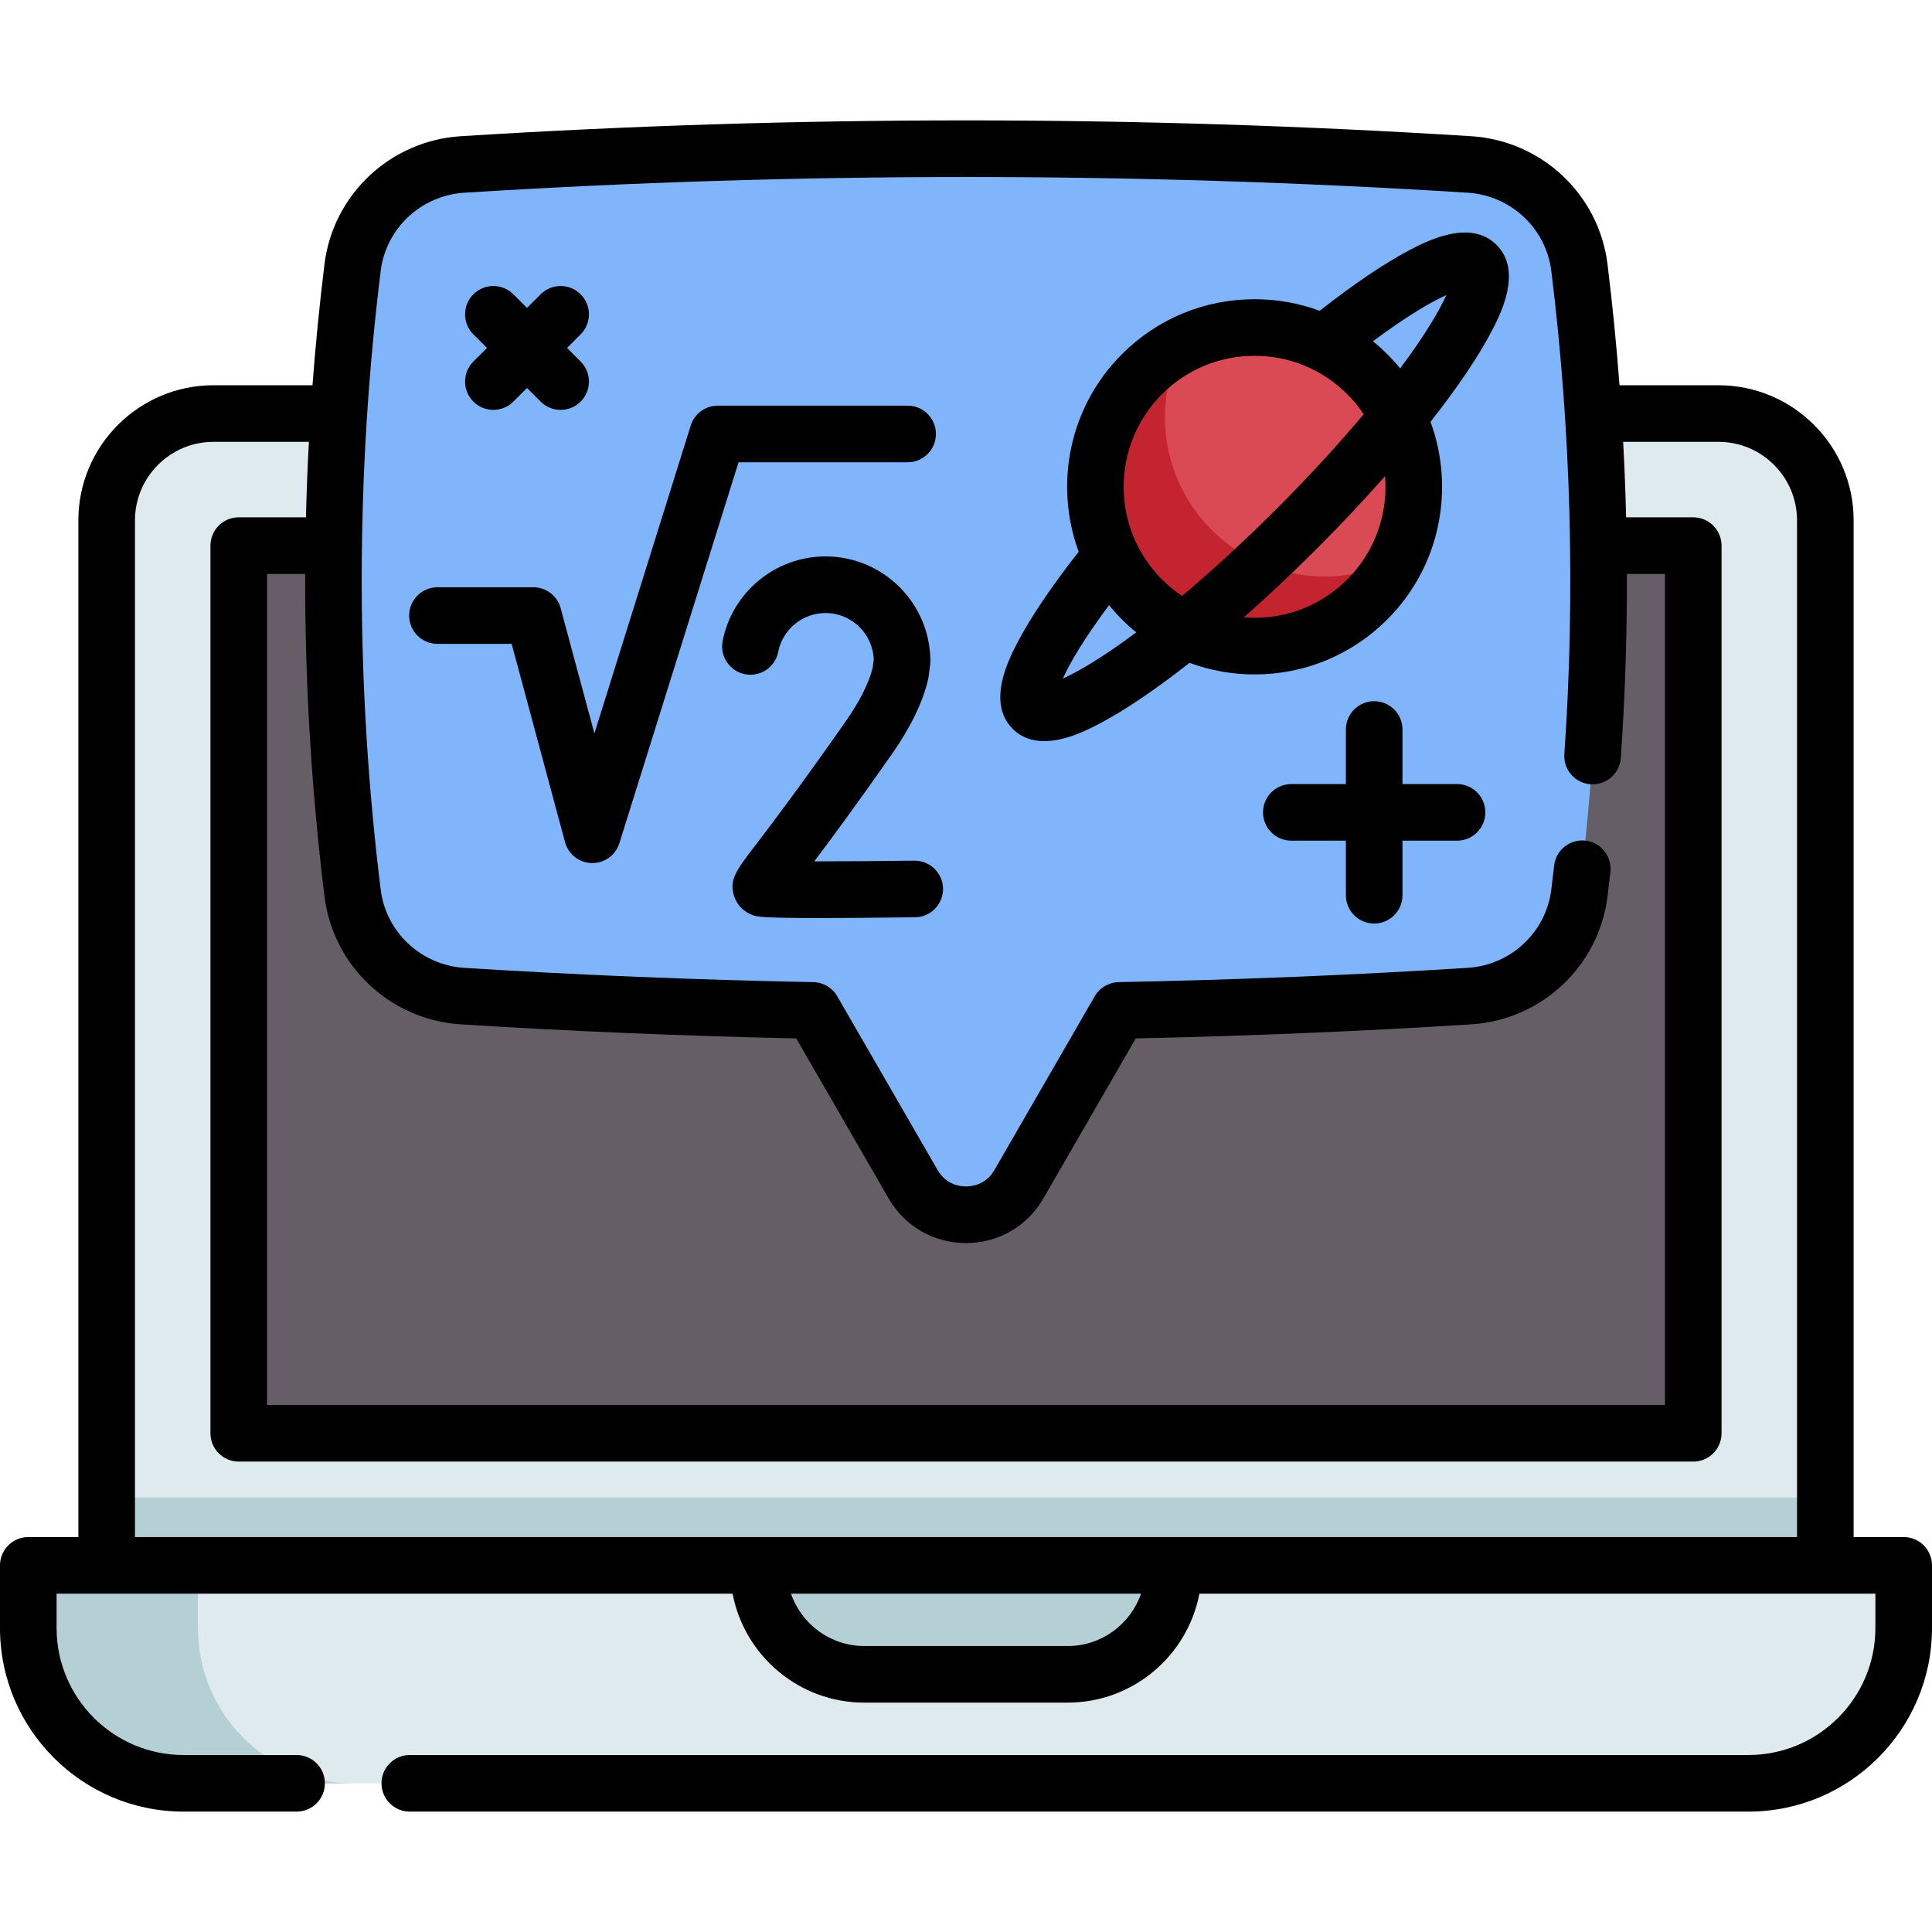 <svg xmlns="http://www.w3.org/2000/svg" id="Capa_1" height="512" viewBox="0 0 512 512" width="512"><g><g><path d="m483.73 137.896v304.13h-455.46v-304.13c0-15.62 12.67-28.29 28.3-28.29h398.86c15.63 0 28.3 12.67 28.3 28.29z" fill="#dfeaef"></path><path d="m28.27 396.856h455.46v45.17h-455.46z" fill="#b4d0d5"></path><path d="m138.381 69.495h235.238v385.457h-235.238z" fill="#665e66" transform="matrix(0 1 -1 0 518.223 6.223)"></path><path d="m504.5 414.842h-497v16.622c0 22.722 18.42 41.141 41.141 41.141h414.717c22.722 0 41.141-18.42 41.141-41.141v-16.622z" fill="#dfeaef"></path><path d="m282.952 443.724h-53.905c-15.483 0-28.035-12.552-28.035-28.035v-.847h109.975v.847c0 15.483-12.551 28.035-28.035 28.035z" fill="#b4d0d5"></path><path d="m93.601 472.606h-44.96c-22.73 0-41.15-18.42-41.15-41.14v-16.62h44.96v16.62c0 22.72 18.42 41.14 41.15 41.14z" fill="#b4d0d5"></path><path d="m418.559 70.917c-1.839-14.922-14.112-26.372-29.117-27.318-88.961-5.606-177.923-5.606-266.884 0-15.005.946-27.278 12.396-29.117 27.318-6.808 55.249-6.808 110.499 0 165.748 1.839 14.922 14.112 26.372 29.117 27.318 30.943 1.95 61.887 3.206 92.83 3.799l26.59 46.056c6.232 10.794 21.812 10.794 28.044 0l26.59-46.056c30.943-.593 61.887-1.849 92.83-3.799 15.005-.946 27.278-12.396 29.117-27.318 6.807-55.25 6.807-110.499 0-165.748z" fill="#80b4fb"></path><g><circle cx="332.482" cy="129.022" fill="#da4a54" r="42.216"></circle><path d="m370.108 148.189c-1.954 3.851-4.551 7.461-7.774 10.685-16.49 16.49-43.222 16.481-59.703 0-16.49-16.49-16.49-43.214 0-59.703 3.224-3.224 6.834-5.821 10.685-7.774-8.088 15.854-5.491 35.753 7.775 49.019 13.264 13.264 33.163 15.861 49.017 7.773z" fill="#c32430"></path></g></g><g><path d="m504.5 407.335h-13.27v-269.45c0-19.735-16.06-35.79-35.8-35.79h-26.238c-.812-10.729-1.873-21.437-3.188-32.108-2.276-18.457-17.455-32.708-36.092-33.887-88.856-5.594-178.965-5.593-267.825 0-18.636 1.179-33.814 15.431-36.09 33.887-1.316 10.677-2.374 21.384-3.184 32.107h-26.243c-19.74 0-35.8 16.055-35.8 35.79v269.45h-13.27c-4.142 0-7.5 3.358-7.5 7.5v16.62c0 26.82 21.82 48.64 48.64 48.64h29.96c4.142 0 7.5-3.358 7.5-7.5s-3.358-7.5-7.5-7.5h-29.96c-18.549 0-33.64-15.091-33.64-33.64v-9.12h179.147c3.126 16.422 17.582 28.878 34.901 28.878h53.905c17.318 0 31.774-12.456 34.9-28.878h179.147v9.12c0 18.549-15.091 33.64-33.64 33.64h-354.76c-4.142 0-7.5 3.358-7.5 7.5s3.358 7.5 7.5 7.5h354.76c26.82 0 48.64-21.82 48.64-48.64v-16.62c0-4.141-3.358-7.499-7.5-7.499zm-403.616-335.512c1.394-11.301 10.709-20.029 22.147-20.752 88.232-5.555 177.706-5.554 265.935 0 11.441.724 20.756 9.452 22.15 20.752 5.235 42.458 6.396 85.527 3.452 128.014-.287 4.132 2.831 7.714 6.963 8 4.127.28 7.714-2.831 8-6.963 1.123-16.198 1.66-32.479 1.617-48.779h10.081v220.24h-370.459v-220.24h10.099c-.07 28.558 1.632 57.12 5.127 85.478 2.276 18.456 17.454 32.708 36.092 33.888 29.149 1.836 59.042 3.089 88.921 3.727l24.474 42.385c4.281 7.422 11.951 11.853 20.517 11.853s16.235-4.431 20.515-11.85l24.475-42.388c29.88-.638 59.772-1.891 88.923-3.728 18.636-1.18 33.813-15.431 36.092-33.901.263-2.163.525-4.336.768-6.499.461-4.116-2.502-7.827-6.619-8.288-4.114-.467-7.827 2.501-8.288 6.618-.237 2.117-.495 4.244-.75 6.347-1.394 11.301-10.71 20.029-22.148 20.753-30.31 1.91-61.433 3.184-92.504 3.787-2.627.051-5.036 1.473-6.35 3.748l-26.591 46.053c-2.264 3.924-6.016 4.348-7.523 4.348s-5.26-.423-7.525-4.351l-26.59-46.05c-1.314-2.275-3.723-3.697-6.35-3.748-31.071-.603-62.193-1.876-92.501-3.786-11.441-.725-20.756-9.453-22.15-20.753-6.704-54.383-6.704-109.533 0-163.915zm182.069 364.39h-53.905c-8.994 0-16.656-5.813-19.428-13.878h92.76c-2.772 8.066-10.434 13.878-19.427 13.878zm28.112-28.878c-.026 0-.051-.004-.077-.004h-109.976c-.026 0-.051.004-.077.004h-165.165v-269.45c0-11.464 9.331-20.79 20.8-20.79h25.288c-.357 6.663-.617 13.33-.779 20h-17.809c-4.142 0-7.5 3.358-7.5 7.5v235.24c0 4.142 3.358 7.5 7.5 7.5h385.46c4.142 0 7.5-3.358 7.5-7.5v-235.24c0-4.142-3.358-7.5-7.5-7.5h-17.791c-.163-6.668-.425-13.336-.783-20h25.274c11.469 0 20.8 9.326 20.8 20.79v269.45z"></path><path d="m115.932 170.63h19.664l14.144 52.539c.867 3.221 3.757 5.481 7.091 5.549.051.001.102.001.152.001 3.272 0 6.176-2.126 7.156-5.261l31.585-100.951h44.806c4.142 0 7.5-3.358 7.5-7.5s-3.358-7.5-7.5-7.5h-50.318c-3.279 0-6.179 2.131-7.158 5.261l-25.533 81.607-8.936-33.194c-.882-3.274-3.851-5.55-7.242-5.55h-25.412c-4.142 0-7.5 3.358-7.5 7.5s3.359 7.499 7.501 7.499z"></path><path d="m242.319 228.088c-9.196.115-19.016.19-26.529.182 4.471-5.929 11.116-14.92 20.59-28.457 4.957-7.082 8.183-13.748 9.588-19.814.057-.246.102-.494.133-.744l.392-3.066c.041-.315.061-.632.061-.95 0-15.319-12.462-27.782-27.781-27.782-13.246 0-24.711 9.423-27.261 22.405-.798 4.064 1.85 8.006 5.914 8.805 4.062.798 8.006-1.849 8.805-5.914 1.172-5.966 6.446-10.296 12.542-10.296 6.906 0 12.55 5.506 12.774 12.358l-.273 2.137c-1.022 4.112-3.437 8.907-7.183 14.26-12.574 17.965-20.078 27.791-24.109 33.069-4.925 6.448-6.767 8.86-5.46 13.111.757 2.461 2.627 4.352 5.13 5.186 1.016.338 2.125.709 17.284.709 6.018 0 14.253-.059 25.572-.201 4.142-.052 7.457-3.452 7.405-7.594-.053-4.14-3.47-7.446-7.594-7.404z"></path><path d="m276.748 196.409c5.758 0 11.747-3.134 14.616-4.636 6.637-3.474 14.83-9.011 23.867-16.115 5.45 2.012 11.268 3.071 17.251 3.071 13.28 0 25.765-5.171 35.155-14.562 14.138-14.138 17.951-34.738 11.467-52.376 7.111-9.045 12.655-17.247 16.133-23.891 2.289-4.374 8.37-15.993 1.363-23-7.01-7.01-18.631-.933-23.005 1.356-6.636 3.472-14.829 9.007-23.864 16.109-5.449-2.011-11.266-3.07-17.248-3.07-13.28 0-25.764 5.172-35.154 14.562-14.137 14.137-17.951 34.735-11.468 52.372-7.116 9.05-12.662 17.256-16.139 23.9-2.289 4.375-8.369 15.996-1.357 23.007 2.408 2.412 5.363 3.273 8.383 3.273zm80.282-42.849c-6.557 6.557-15.275 10.168-24.548 10.168-.955 0-1.902-.048-2.843-.124 6.384-5.639 12.907-11.774 19.285-18.152 6.371-6.371 12.5-12.888 18.136-19.266.793 9.807-2.545 19.888-10.03 27.374zm26.272-75.368c-1.799 3.981-5.446 10.339-12.249 19.449-1.063-1.305-2.202-2.568-3.417-3.783-1.211-1.211-2.476-2.35-3.786-3.419 9.113-6.804 15.471-10.45 19.452-12.247zm-75.368 26.272c6.557-6.557 15.275-10.168 24.548-10.168s17.991 3.611 24.548 10.168c1.658 1.658 3.11 3.444 4.361 5.326-6.837 8.135-14.733 16.715-23.074 25.057-8.345 8.345-16.929 16.243-25.065 23.082-1.892-1.264-3.673-2.723-5.318-4.368-13.536-13.537-13.536-35.561 0-49.097zm-14.026 55.916c1.063 1.306 2.203 2.57 3.419 3.786 1.211 1.211 2.475 2.349 3.784 3.417-9.114 6.806-15.474 10.456-19.456 12.255 1.797-3.981 5.446-10.342 12.253-19.458z"></path><path d="m386.129 207.786h-14.458v-14.459c0-4.142-3.358-7.5-7.5-7.5s-7.5 3.358-7.5 7.5v14.459h-14.458c-4.142 0-7.5 3.358-7.5 7.5s3.358 7.5 7.5 7.5h14.458v14.458c0 4.142 3.358 7.5 7.5 7.5s7.5-3.358 7.5-7.5v-14.458h14.458c4.142 0 7.5-3.358 7.5-7.5s-3.358-7.5-7.5-7.5z"></path><path d="m125.445 106.426c1.464 1.464 3.384 2.197 5.303 2.197s3.839-.732 5.303-2.197l3.61-3.61 3.61 3.61c1.464 1.464 3.384 2.197 5.303 2.197s3.839-.732 5.303-2.197c2.929-2.929 2.929-7.678 0-10.606l-3.61-3.61 3.61-3.61c2.929-2.929 2.929-7.678 0-10.606-2.929-2.929-7.678-2.929-10.606 0l-3.61 3.61-3.61-3.61c-2.929-2.929-7.678-2.929-10.606 0-2.929 2.929-2.929 7.678 0 10.606l3.61 3.61-3.61 3.61c-2.929 2.928-2.929 7.677 0 10.606z"></path></g></g></svg>